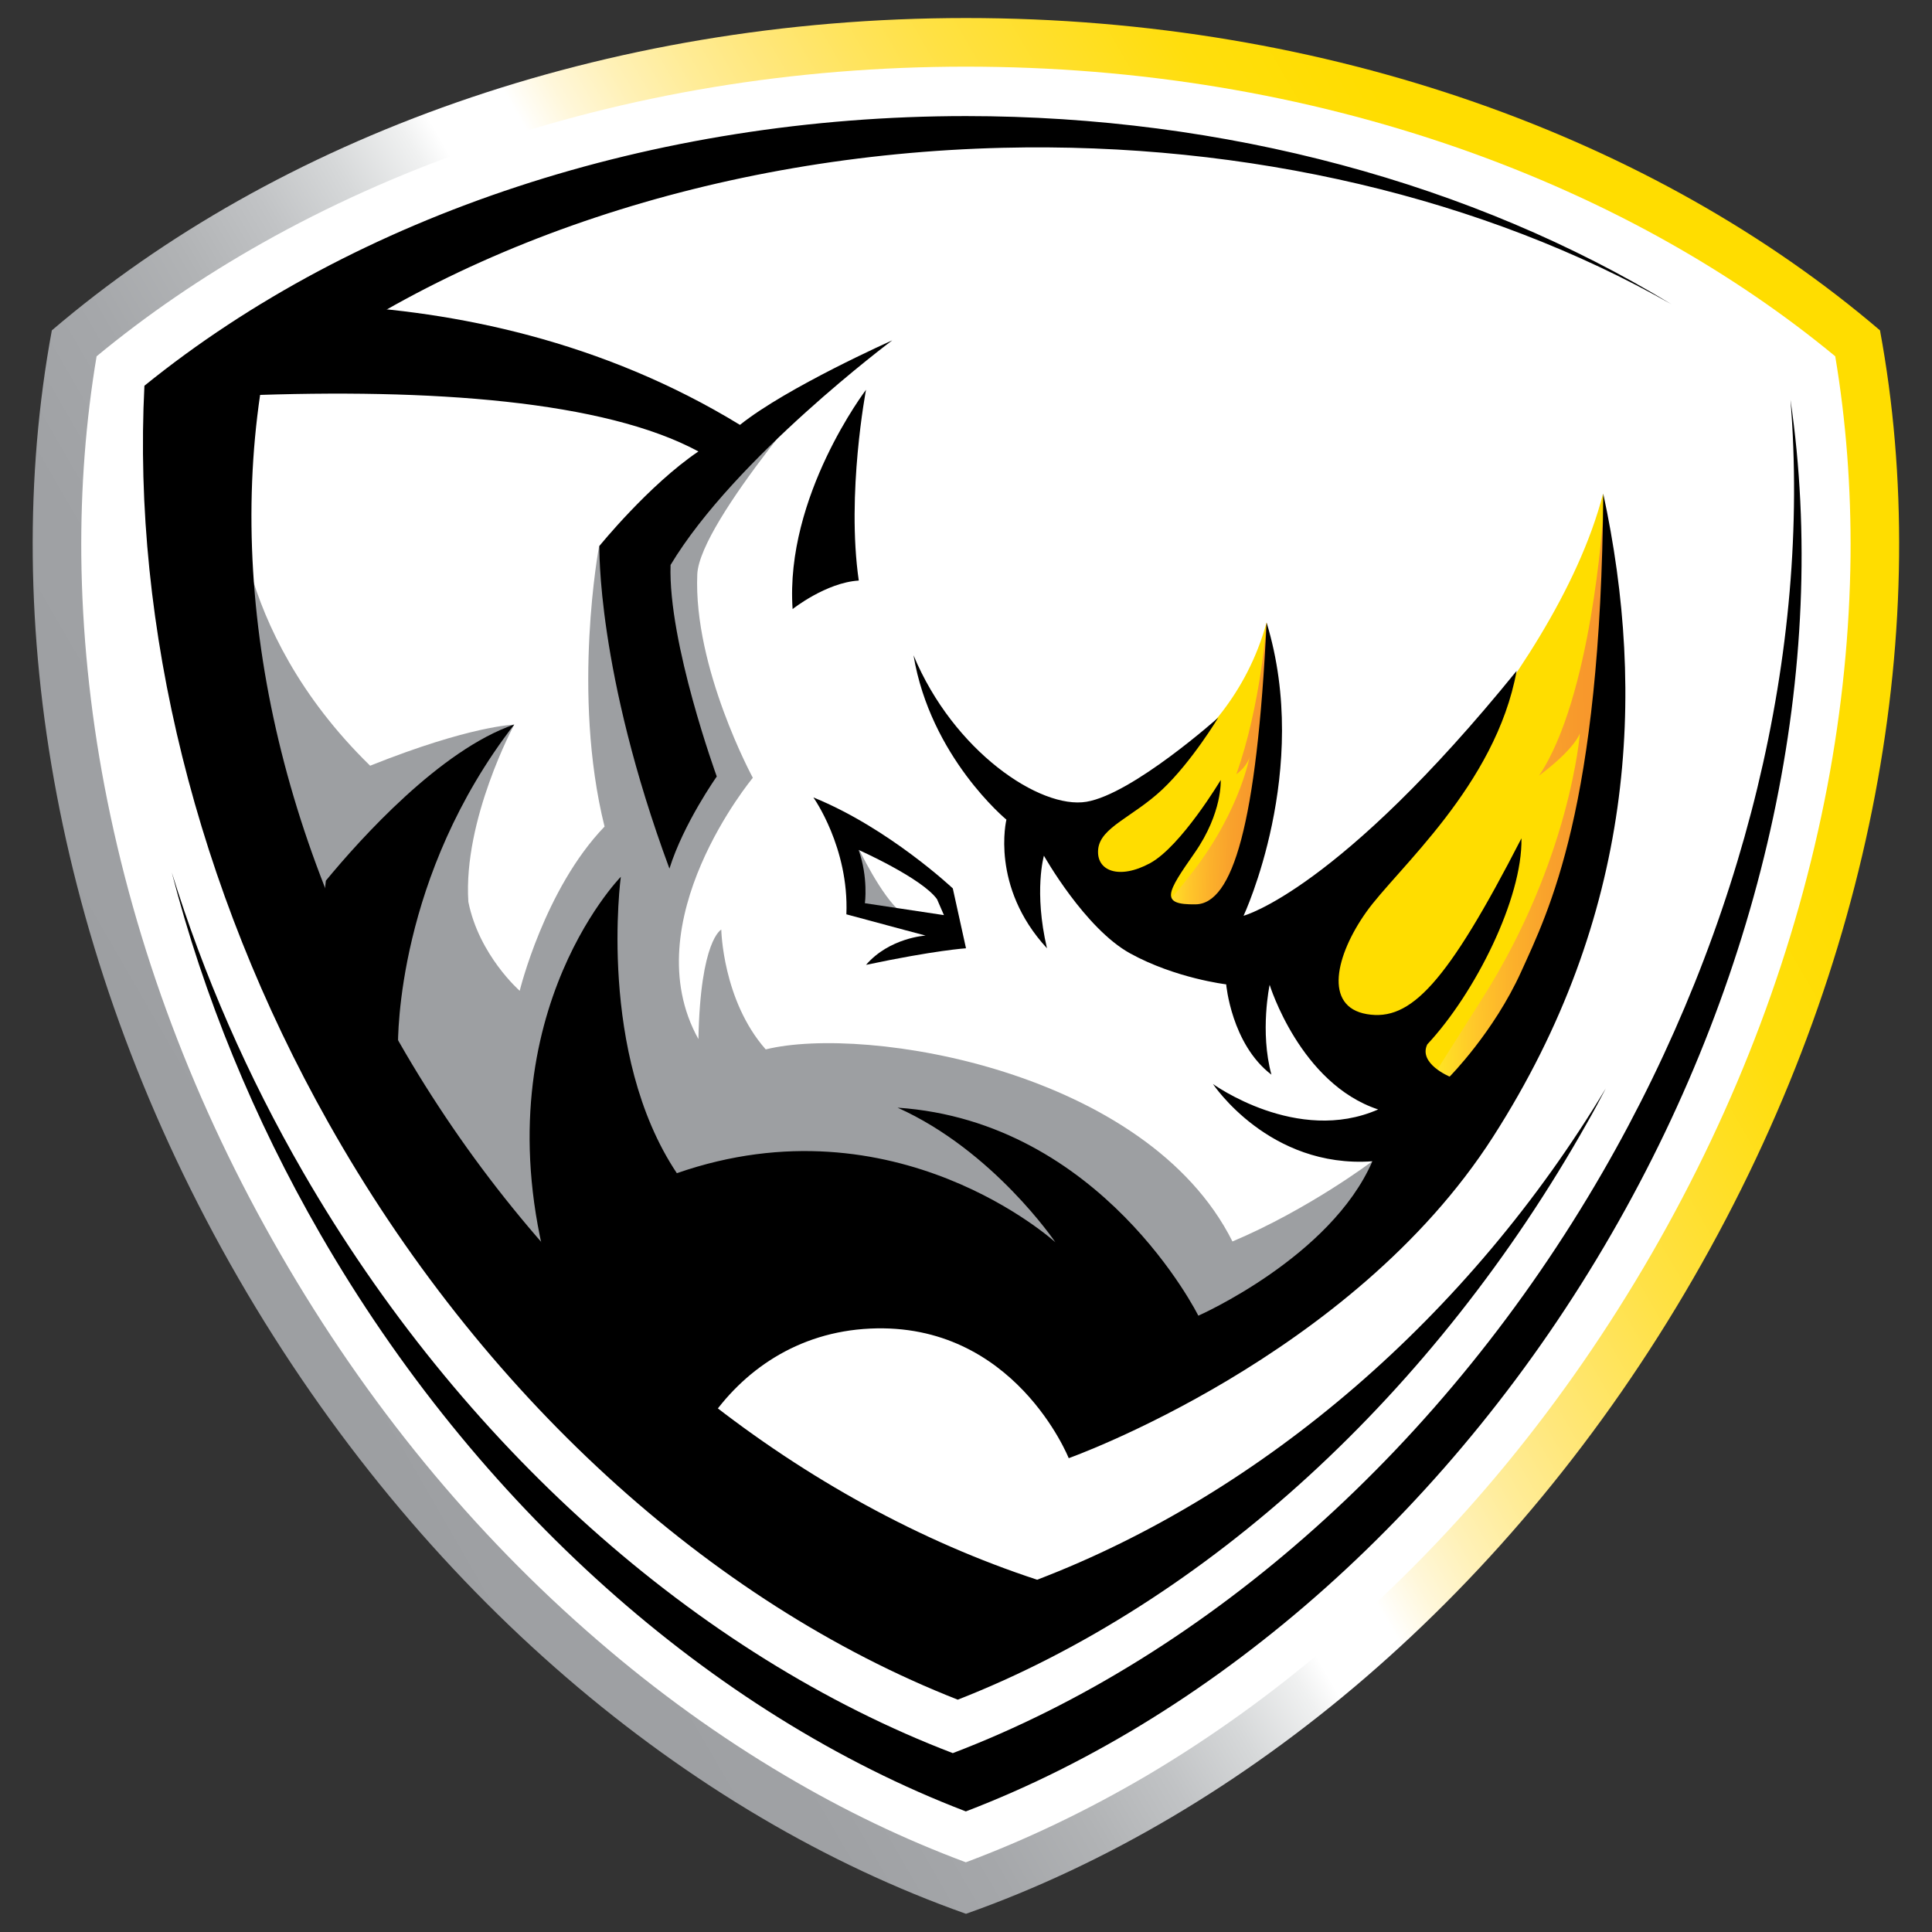 <?xml version="1.0" encoding="UTF-8"?> <svg xmlns="http://www.w3.org/2000/svg" xmlns:xlink="http://www.w3.org/1999/xlink" version="1.1" id="Layer_1" x="0px" y="0px" width="1200px" height="1200px" viewBox="0 0 1200 1200" style="enable-background:new 0 0 1200 1200;" xml:space="preserve"><rect x="0" y="0" width="1200" height="1200" fill="#333333" stroke="none"/> <style type="text/css"> .st0{fill:url(#SVGID_1_);} .st1{fill:#FFFFFF;} .st2{fill:#9D9FA2;} .st3{fill:#FFDD00;} .st4{fill:url(#SVGID_00000079445655601673180100000004131598436802327447_);} .st5{fill:url(#SVGID_00000037671680250542060910000001671300882594729613_);} </style> <g> <linearGradient id="SVGID_1_" gradientUnits="userSpaceOnUse" x1="148.067" y1="794.007" x2="1167.771" y2="205.281"> <stop offset="0" style="stop-color:#9D9FA2"></stop> <stop offset="0.121" style="stop-color:#9FA1A4"></stop> <stop offset="0.19" style="stop-color:#A5A7AA"></stop> <stop offset="0.245" style="stop-color:#B1B3B5"></stop> <stop offset="0.294" style="stop-color:#C1C3C5"></stop> <stop offset="0.338" style="stop-color:#D6D8D9"></stop> <stop offset="0.378" style="stop-color:#F0F1F1"></stop> <stop offset="0.393" style="stop-color:#FFFFFF"></stop> <stop offset="0.399" style="stop-color:#FFFFFF"></stop> <stop offset="0.434" style="stop-color:#FFFFFF"></stop> <stop offset="0.459" style="stop-color:#FFF7DA"></stop> <stop offset="0.49" style="stop-color:#FFF1B7"></stop> <stop offset="0.525" style="stop-color:#FFEC97"></stop> <stop offset="0.562" style="stop-color:#FFE77B"></stop> <stop offset="0.602" style="stop-color:#FFE45F"></stop> <stop offset="0.646" style="stop-color:#FFE143"></stop> <stop offset="0.697" style="stop-color:#FFDF2A"></stop> <stop offset="0.756" style="stop-color:#FFDE0D"></stop> <stop offset="0.834" style="stop-color:#FFDD00"></stop> <stop offset="1" style="stop-color:#FFDD00"></stop> </linearGradient> <path class="st0" d="M32.2,205.2c139.3-119,342.1-194,567.8-194c225.7,0,428.4,75,567.7,194l0,0c33.4,180.2-3,393.2-115.9,588.7 C939,989.5,772.7,1127.6,600,1188.7l0,0c-172.8-61.1-339-199.3-451.9-394.7C35.2,598.5-1.2,385.4,32.2,205.2L32.2,205.2z"></path> <path class="st1" d="M599.9,1156.7c-37.9-14.1-75.7-32.2-112.3-53.9c-40.3-23.8-79.5-52-116.4-83.9c-77.3-66.6-143.6-147.4-197-240 C120.7,686.3,84,588.5,64.9,488.3c-9.1-47.9-13.9-96-14.4-142.8c-0.4-42.5,2.8-84.3,9.5-124.2c31.2-25.8,65.7-49.4,102.8-70.3 c40.8-23,84.8-42.8,130.9-58.9C390,58.5,493.1,41.4,600,41.4c106.9,0,210,17.1,306.3,50.7c46,16.1,90.1,35.9,130.8,58.9 c37,20.9,71.6,44.5,102.8,70.3c6.7,39.9,9.9,81.6,9.5,124.2c-0.5,46.8-5.3,94.9-14.4,142.8c-19.1,100.2-55.8,198-109.3,290.7 c-53.5,92.6-119.8,173.4-197.1,240c-36.9,31.8-76.1,60.1-116.4,83.9C675.6,1124.4,637.9,1142.5,599.9,1156.7z"></path> <path class="st1" d="M599.9,1125c-34.4-13.1-68.5-29.7-101.8-49.3c-38.4-22.7-75.7-49.6-110.9-79.9 C313.5,932.1,250.2,855,199.1,766.5C148,678.1,112.9,584.7,94.7,489c-8.7-45.7-13.3-91.4-13.7-136c-0.4-38.6,2.4-76.5,8.2-112.8 c28.6-23.2,60-44.5,93.6-63.5c38.8-21.9,80.8-40.8,124.7-56.1c92-32.1,190.4-48.4,292.6-48.4c102.2,0,200.6,16.3,292.5,48.4 c43.9,15.3,85.8,34.2,124.6,56.1c33.6,19,65,40.3,93.6,63.5c5.8,36.3,8.6,74.2,8.2,112.8c-0.4,44.6-5.1,90.3-13.8,136 c-18.2,95.7-53.3,189.1-104.4,277.5C949.7,855,886.4,932.1,812.7,995.7c-35.2,30.4-72.5,57.2-110.9,79.9 C668.5,1095.3,634.3,1111.8,599.9,1125z"></path> <path class="st2" d="M146.9,297.7c0,0-5.4,91.6,83,177.9c62.5-25,89.5-25.5,89.5-25.5s-31.8,58.9-28.5,110 c6.6,33.2,31.9,55.3,31.9,55.3s15.4-63.3,52.7-102c-20.6-82.8-3.4-174.1-3.4-174.1l147.7-111.5c0,0-85,95.5-86.7,128.8 c-2.5,58.3,34.5,126.5,34.5,126.5s-74.4,89.4-33.8,162.3c1.2-61.8,14.2-68,14.2-68s0.8,44,27.6,74.4 c62.7-15.4,236.8,13.3,289.9,119.3c47.2-19.9,86.7-49.7,86.7-49.7s39.3-13.3-22.6,45s-111.6,71-111.6,71s-155-88.6-220.3-87.3 c-65.3,1.2-107.4-21.7-107.4-21.7l30.8,182.4C421.1,910.5,157,705.2,146.9,297.7z"></path> <path class="st3" d="M675.8,502.3c0,0,86.5-26.9,110.9-115.7c2.6,46.2-5,140.2-58.6,180.5C697.9,557.1,653.2,525.9,675.8,502.3z"></path> <linearGradient id="SVGID_00000061459077214552472800000012650888409590529178_" gradientUnits="userSpaceOnUse" x1="531.459" y1="49.722" x2="590.94" y2="49.722" gradientTransform="matrix(1.092 3.370076e-02 -3.085661e-02 1 144.675 408.124)"> <stop offset="0" style="stop-color:#FFF21F"></stop> <stop offset="8.989841e-02" style="stop-color:#FFE125"></stop> <stop offset="0.276" style="stop-color:#FFC62A"></stop> <stop offset="0.463" style="stop-color:#FCB12B"></stop> <stop offset="0.647" style="stop-color:#F9A22C"></stop> <stop offset="0.827" style="stop-color:#F8992C"></stop> <stop offset="1" style="stop-color:#F8962C"></stop> </linearGradient> <path style="fill:url(#SVGID_00000061459077214552472800000012650888409590529178_);" d="M786.7,386.7c0,0-3.5,51.5-18.8,94.2 c8.5-6.3,8.7-13,8.7-13s-5.4,34.1-35.4,73.1c-20,26.1-20.5,22.7-20.5,22.7l12.5,3.4c0,0,27.9,1.7,38.6-25.3s14.9-61.3,16.9-84.9 C790.7,433.3,786.7,386.7,786.7,386.7z"></path> <path class="st3" d="M827.7,552c0,0,137.3-126.8,168-245.4c9.6,98.2,10.6,286-90,377.3C845.8,665.6,786,604.6,827.7,552z"></path> <linearGradient id="SVGID_00000121993947871983004400000006063173316589934508_" gradientUnits="userSpaceOnUse" x1="998.922" y1="320.446" x2="1120.101" y2="320.446" gradientTransform="matrix(1 -1.892074e-02 1.892074e-02 1 -123.689 202.406)"> <stop offset="0" style="stop-color:#FFF21F"></stop> <stop offset="8.989841e-02" style="stop-color:#FFE125"></stop> <stop offset="0.276" style="stop-color:#FFC62A"></stop> <stop offset="0.463" style="stop-color:#FCB12B"></stop> <stop offset="0.647" style="stop-color:#F9A22C"></stop> <stop offset="0.827" style="stop-color:#F8992C"></stop> <stop offset="1" style="stop-color:#F8962C"></stop> </linearGradient> <path style="fill:url(#SVGID_00000121993947871983004400000006063173316589934508_);" d="M995.6,321.7c0,0-7,111.5-39.7,160.1 c23-17.3,25.4-26.4,25.4-26.4s-5.8,78.1-60.4,164.4c-36.5,57.7-36.5,57.7-36.5,57.7l24.7,6c0,0,32.2-8.4,50.5-67 c18.3-58.6,39.2-117.3,40.9-167.9S995.6,321.7,995.6,321.7z"></path> <path d="M537.9,242.1c0,0-12.3,64.5-4.5,118.5c-20.3,1.2-41.1,17.7-41.1,17.7C487.5,308.2,537.9,242.1,537.9,242.1z"></path> <path d="M247.2,650.3c-0.1-6.3-0.5-106.3,72.2-200.3c-45.8,15.7-95.4,70.8-117,97l-10.6,97.6L247.2,650.3z"></path> <path d="M440.1,882.8c20.9-31.1,54.9-55.5,100.4-57.6c89.6-4.2,123.3,80.5,123.3,80.5s175.6-62.5,263.5-199.5 c87.9-137,95.4-275,68.5-399.6c-1.4,195.4-34,259.4-51,297c-17,37.5-44.4,65.1-44.4,65.1s-19.6-8.1-13.9-20 c29.8-31.9,59.2-90.8,58.5-128c-46.5,90.5-68.9,113.8-96,109.2c-27.1-4.6-19.3-36.8-0.4-63.4C867.4,539.9,929,488,942,416.7 C831.3,553.3,772.4,568.8,772.4,568.8s42.3-90.4,14.3-182.1c-6.1,126.1-21.2,174.6-44,175c-22.8,0.4-17.9-7.3-0.6-32.1 c17.3-24.9,16.1-45.1,16.1-45.1s-24.6,41.1-43.8,51.6c-19.3,10.5-33.7,4.9-32.3-8.7c1.4-13.6,21.6-19.9,39.9-37.1 c18.3-17.3,34.7-44.6,34.7-44.6s-53.2,47.5-81.9,52.3c-28.7,4.8-82.6-31.4-107.4-91c10.5,63.2,57.7,102.1,57.7,102.1 s-10.2,41.6,25.2,79.9c-8.3-35.4-1.9-57.5-1.9-57.5s25.4,45.2,53.6,60.7c28.2,15.5,59.6,19.2,59.6,19.2s3.2,37.1,28.1,56.1 c-7.3-26.9-1.1-55.8-1.1-55.8s18.9,61.4,67.4,77.4c-50.3,22.1-102.6-15.8-102.6-15.8s34.8,52.6,99,48 c-25.9,59.7-108.1,95.9-108.1,95.9s-59.8-120.6-186.8-129.2c59.7,26.8,98,83.6,98,83.6s-99-90.3-235.1-42.9 c-49.6-74.3-34.8-184.1-34.8-184.1s-90.3,92-42.9,252.8L440.1,882.8z"></path> <path d="M1112.1,248.3c12.6,155.8-28.6,327.2-116.7,479.8c-97.7,169.2-244.1,299.9-403.6,360.8C432.4,1027.9,286,897.2,188.3,728.1 c-34.6-59.9-61.9-122.6-81.6-186.2c19.8,76.7,50.8,152.8,92.3,224.7c97,168.1,242.5,297.9,400.9,358.5 c158.4-60.6,303.9-190.4,400.9-358.5C1096.4,601.2,1136.3,413.8,1112.1,248.3z"></path> <g> <path d="M644.2,981.2c-145.3-47.7-280.2-154.1-371.8-294C180.7,547.5,140.7,387.1,161.6,245C279.1,151.7,446.2,96.1,622.7,91.8 c152.4-3.7,299.6,31.3,415.5,97.2C915.1,114,760.6,72.1,600,72.1c-193.8,0-378.7,60.9-510.3,167.5 c-7.6,149.7,32.3,312.2,114.2,457.6c94.6,168.1,236.5,297.9,391,358.5c154.5-60.6,296.4-190.4,391-358.5c4-7,7.8-14.1,11.5-21.2 C912.7,817.1,784.8,927.4,644.2,981.2z"></path> </g> <path d="M554.2,211.4c0,0-65.4,29.1-94.6,52.5c-85.7-52.4-177.6-70.7-253.2-74.3l-62.6,52.7l6.2,3.4c118-4.6,225.4,3.2,283.8,34.7 c-30.9,20.9-61.5,58.7-61.5,58.7s-1.9,77.8,43.5,200.4c8.8-28.1,29.4-57.2,29.4-57.2s-30.3-83.1-28.7-131.4 C456.6,284.2,554.2,211.4,554.2,211.4z"></path> <path class="st2" d="M532.8,526c0,0,14.7,31.1,27.1,40.8c-21-1.5-31-4.5-31-4.5L532.8,526z"></path> <path d="M574.9,581.1c0,0-17.5-4.6-49.2-13.2c1.7-41.5-20.5-72.6-20.5-72.6c46.8,19,86.6,56.5,86.6,56.5l8.2,37.2 c0,0-19.1,1.2-62.1,10.3C552.5,582.4,574.9,581.1,574.9,581.1z M586.3,568.4c0,0,0,0-4.3-9.9c-9.4-13.1-48.7-30.6-48.7-30.6 c6.1,17.3,3.9,33.1,3.9,33.1L586.3,568.4z"></path> </g> </svg> 